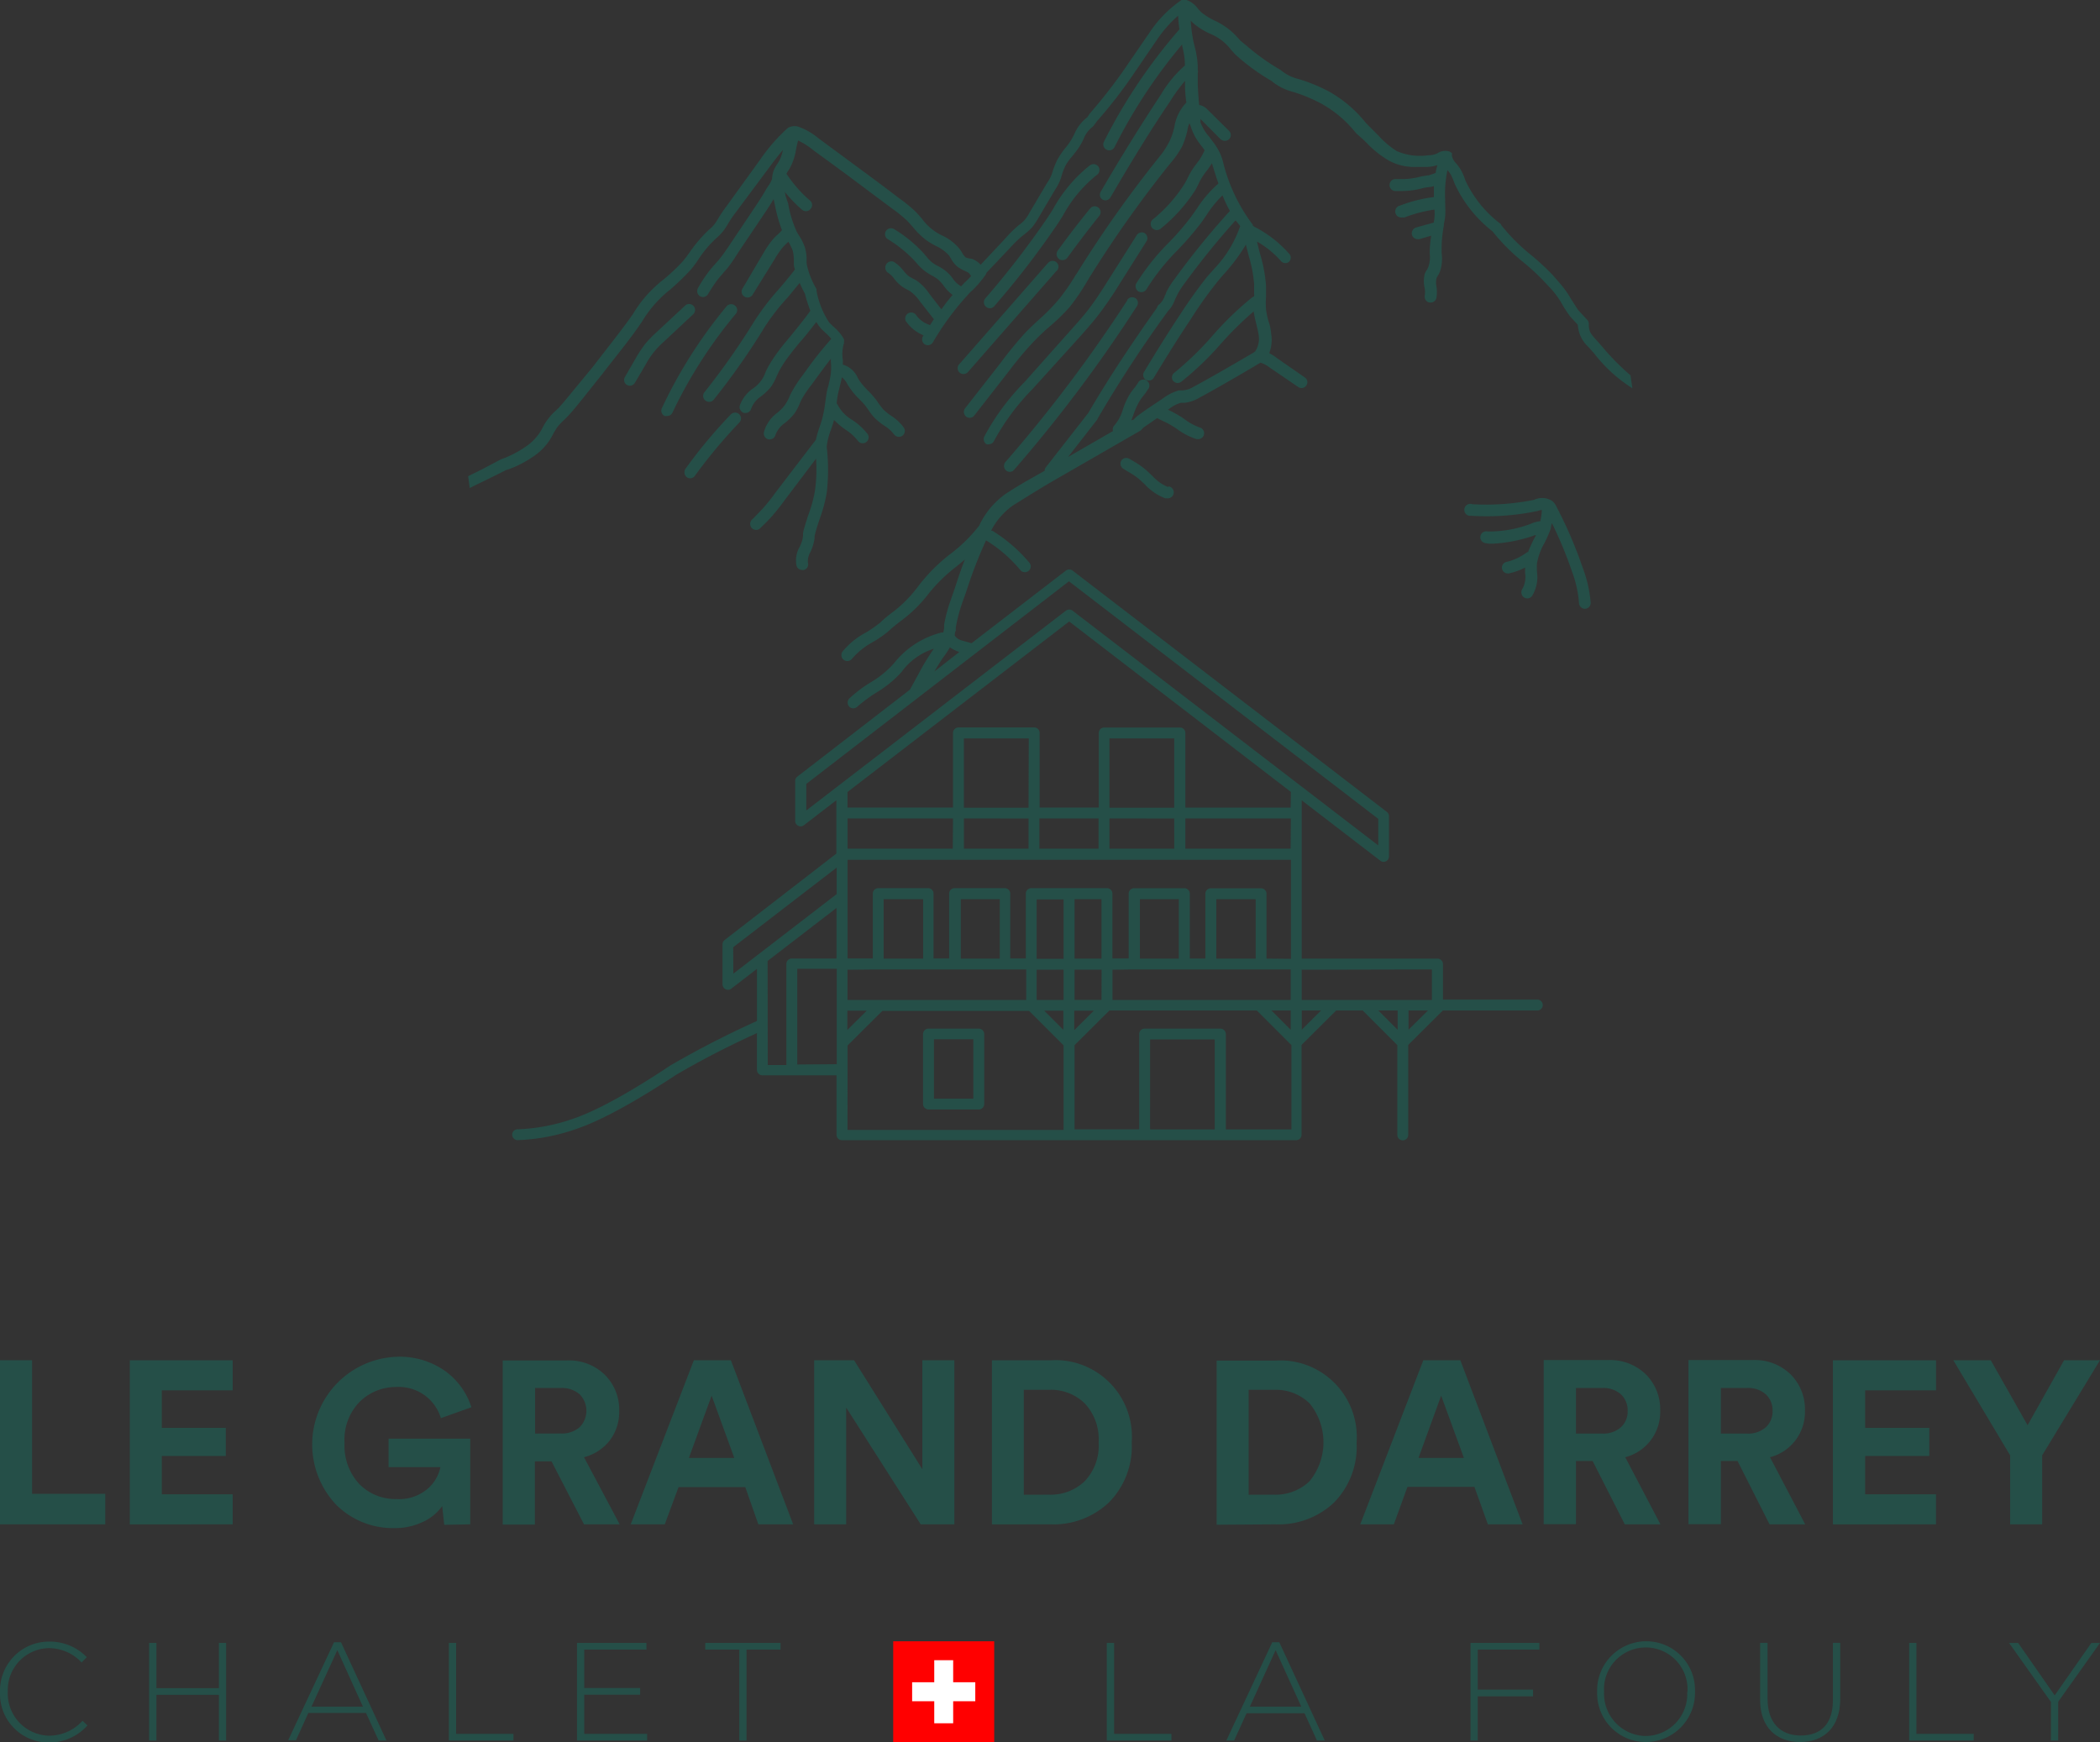 <svg xmlns="http://www.w3.org/2000/svg" viewBox="0 0 269.69 223.77"><rect x="0" y="0" width="269.69" height="223.77" fill="#333333" stroke="none"/><title>logo</title><path d="M13.52,195.78v-3.92H4.12V174.7H0v21.08Z" fill="#254f48"/><path d="M29.88,195.78v-3.86h-9.1V187H29v-3.61H20.78v-4.82h9.1v-3.86H16.67v21.08Z" fill="#254f48"/><path d="M60.39,195.78v-11H49.9v3.65h6.66a5,5,0,0,1-1.64,2.78,5.6,5.6,0,0,1-4,1.32,6.47,6.47,0,0,1-4.75-1.9,7.2,7.2,0,0,1-1.92-5.32,6.92,6.92,0,0,1,2-5.33,6.65,6.65,0,0,1,4.66-1.84,5.63,5.63,0,0,1,5.71,4l3.92-1.4a9.2,9.2,0,0,0-3.31-4.61,10.12,10.12,0,0,0-6.32-1.87,11.27,11.27,0,0,0-7.74,19,10.29,10.29,0,0,0,7.47,3,8.22,8.22,0,0,0,3.75-.83,6.14,6.14,0,0,0,2.4-2l.26,2.41Z" fill="#254f48"/><path d="M75,195.78h4.58L75,187.16A6.12,6.12,0,0,0,78.31,185a6,6,0,0,0,1.21-3.79,6.29,6.29,0,0,0-1.85-4.64,6.57,6.57,0,0,0-4.87-1.84H64.56v21.08h4.13v-8.12h2.14Zm-6.28-11.66v-5.85H72a3.46,3.46,0,0,1,2.43.8,3,3,0,0,1,0,4.24h0a3.46,3.46,0,0,1-2.43.8Z" fill="#254f48"/><path d="M97.39,195.78h4.47l-8-21.08H89.11L81,195.78h4.37L87.14,191h8.57Zm-6-16.53,2.91,8H88.47Z" fill="#254f48"/><path d="M122.56,195.78V174.7h-4.11v14l-8.77-14h-5.12v21.08h4.11v-15l9.57,15Z" fill="#254f48"/><path d="M134.9,195.78a10.35,10.35,0,0,0,7.52-2.82,10.22,10.22,0,0,0,2.92-7.7,9.84,9.84,0,0,0-9.07-10.55,10,10,0,0,0-1.34,0h-7.54v21.08Zm-3.42-3.8V178.5h3.3a6.19,6.19,0,0,1,4.52,1.74,6.69,6.69,0,0,1,1.79,5,6.6,6.6,0,0,1-1.79,5,6.29,6.29,0,0,1-4.55,1.73Z" fill="#254f48"/><path d="M163.78,195.78A10.35,10.35,0,0,0,171.3,193a10.22,10.22,0,0,0,2.92-7.7,9.84,9.84,0,0,0-9.07-10.55,10,10,0,0,0-1.34,0h-7.56v21.08Zm-3.42-3.8V178.5h3.3a6.23,6.23,0,0,1,4.52,1.74,7.9,7.9,0,0,1,0,10,6.29,6.29,0,0,1-4.55,1.73Z" fill="#254f48"/><path d="M191.08,195.78h4.46l-8-21.08h-4.75l-8.1,21.08H179l1.75-4.81h8.6Zm-6-16.53,2.92,8h-5.83Z" fill="#254f48"/><path d="M208.66,195.78h4.58l-4.52-8.62a6,6,0,0,0,4.49-6,6.34,6.34,0,0,0-1.84-4.64,6.59,6.59,0,0,0-4.88-1.84h-8.24v21.08h4.14v-8.12h2.14Zm-6.27-11.66v-5.85h3.33a3.39,3.39,0,0,1,2.43.8,2.78,2.78,0,0,1,.88,2.14,2.72,2.72,0,0,1-.88,2.11,3.39,3.39,0,0,1-2.43.8Z" fill="#254f48"/><path d="M227.25,195.78h4.58l-4.52-8.62a6,6,0,0,0,4.49-6,6.34,6.34,0,0,0-1.84-4.64,6.59,6.59,0,0,0-4.88-1.84h-8.24v21.08H221v-8.12h2.14ZM221,184.12v-5.85h3.33a3.39,3.39,0,0,1,2.43.8,2.78,2.78,0,0,1,.88,2.14,2.72,2.72,0,0,1-.88,2.11,3.39,3.39,0,0,1-2.43.8Z" fill="#254f48"/><path d="M248.63,195.78v-3.86h-9.1V187h8.24v-3.61h-8.24v-4.82h9.1v-3.86H235.39v21.08Z" fill="#254f48"/><path d="M258.15,186.92v8.86h4.11v-8.86l7.43-12.22h-4.61l-4.69,8.35-4.73-8.35h-4.81Z" fill="#254f48"/><rect x="114.71" y="210.8" width="12.97" height="12.97" fill="red"/><polygon points="125.25 218.5 125.25 216.06 122.41 216.06 122.41 213.23 119.98 213.23 119.98 216.06 117.14 216.06 117.14 218.5 119.98 218.5 119.98 221.33 122.41 221.33 122.41 218.5 125.25 218.5" fill="#fff"/><path d="M6.29,222.92A5.74,5.74,0,0,0,10.6,221l.63.61a6.56,6.56,0,0,1-5,2.19A6.23,6.23,0,0,1,0,217.54H0v-.22H0a6.3,6.3,0,0,1,6.12-6.48h.15a6.6,6.6,0,0,1,4.87,2l-.66.68a5.78,5.78,0,0,0-4.23-1.84A5.37,5.37,0,0,0,1,217.1a.61.61,0,0,1,0,.19H1a5.42,5.42,0,0,0,5.18,5.63Z" fill="#254f48"/><polygon points="28.11 216.82 28.11 211.01 29.04 211.01 29.04 223.55 28.11 223.55 28.11 217.68 20.09 217.68 20.09 223.55 19.15 223.55 19.15 211.01 20.09 211.01 20.09 216.82 28.11 216.82" fill="#254f48"/><path d="M42.9,210.92h.89l5.84,12.63h-1L47,220h-7.4l-1.59,3.51h-1ZM40,219.2h6.61l-3.29-7.26Z" fill="#254f48"/><polygon points="58.58 211.01 58.58 222.69 65.94 222.69 65.94 223.55 57.65 223.55 57.65 211.01 58.58 211.01" fill="#254f48"/><polygon points="75.03 217.66 75.03 222.69 83.11 222.69 83.11 223.55 74.1 223.55 74.1 211.01 83.02 211.01 83.02 211.87 75.03 211.87 75.03 216.8 82.21 216.8 82.21 217.66 75.03 217.66" fill="#254f48"/><polygon points="90.57 211.01 100.24 211.01 100.24 211.87 95.87 211.87 95.87 223.55 94.94 223.55 94.94 211.87 90.57 211.87 90.57 211.01" fill="#254f48"/><polygon points="143.08 211.01 143.08 222.69 150.44 222.69 150.44 223.55 142.14 223.55 142.14 211.01 143.08 211.01" fill="#254f48"/><path d="M163.39,210.92h.9l5.84,12.63h-1l-1.6-3.51h-7.44l-1.6,3.51h-1Zm-2.88,8.28h6.61l-3.3-7.26Z" fill="#254f48"/><polygon points="188.85 223.55 188.85 211.01 197.69 211.01 197.69 211.87 189.78 211.87 189.78 217.01 196.88 217.01 196.88 217.87 189.78 217.87 189.78 223.55 188.85 223.55" fill="#254f48"/><path d="M211.39,210.8a6.25,6.25,0,0,1,6.29,6.21h0v.24h0a6.33,6.33,0,0,1-6.15,6.49h-.14a6.25,6.25,0,0,1-6.28-6.22h0v-.23h0a6.32,6.32,0,0,1,6.11-6.49Zm5.32,6.52h0A5.35,5.35,0,1,0,206,216.6v.72h0a5.43,5.43,0,0,0,5.21,5.64h.15a5.36,5.36,0,0,0,5.32-5.4h0v-.24Z" fill="#254f48"/><path d="M235.39,218.34V211h.94v7.22c0,3.6-2.1,5.52-5.15,5.52s-5.14-1.9-5.14-5.41V211H227v7.24c0,2.95,1.6,4.66,4.25,4.66S235.39,221.37,235.39,218.34Z" fill="#254f48"/><polygon points="246.11 211.01 246.11 222.69 253.47 222.69 253.47 223.55 245.18 223.55 245.18 211.01 246.11 211.01" fill="#254f48"/><polygon points="268.58 211.01 269.69 211.01 264.32 218.57 264.32 223.55 263.39 223.55 263.39 218.59 258.01 211.01 259.18 211.01 263.87 217.75 268.58 211.01" fill="#254f48"/><path d="M88,39.23l-.08.08-3.76,3.5c-.43.4-.83.82-1.22,1.26a15.78,15.78,0,0,0-1.33,2l-1.36,2.36a.74.74,0,0,0,.25,1h0a.76.76,0,0,0,.38.11.78.78,0,0,0,.66-.38l1.38-2.34a10.43,10.43,0,0,1,2.32-2.92L89,40.38a.76.76,0,1,0-1-1.15Z" fill="#254f48"/><path d="M94.39,39.25h0a.76.76,0,0,0-1.06.07h0A60.75,60.75,0,0,0,85,52.42a.75.75,0,0,0,.35,1h0a.58.58,0,0,0,.32,0,.72.72,0,0,0,.69-.43,59.86,59.86,0,0,1,8.15-12.7A.74.74,0,0,0,94.39,39.25Z" fill="#254f48"/><path d="M88.61,61.43a.72.72,0,0,0,.63-.32,66.54,66.54,0,0,1,5.7-6.83.75.75,0,0,0,0-1.07h0a.77.77,0,0,0-1.07,0h0a64.09,64.09,0,0,0-5.84,7,.81.81,0,0,0,.16,1.07A.66.66,0,0,0,88.61,61.43Z" fill="#254f48"/><path d="M140,21.21a18.64,18.64,0,0,0-4.78,5.67l-.58.91a111.75,111.75,0,0,1-8.11,10.54.76.76,0,0,0,.11,1.08.74.74,0,0,0,.47.18h0a.75.75,0,0,0,.58-.27,112.16,112.16,0,0,0,8.23-10.7l.58-.92a17.05,17.05,0,0,1,4.36-5.23.77.77,0,0,0,.21-1.06h0A.78.78,0,0,0,140,21.21Z" fill="#254f48"/><path d="M140,26.78c-1.44,1.75-2.83,3.57-4.17,5.42a.79.79,0,0,0,.17,1.07.73.73,0,0,0,.45.14.79.79,0,0,0,.62-.3q2-2.76,4.11-5.39a.75.75,0,0,0-1.18-.94Z" fill="#254f48"/><path d="M123.22,47.84a.74.74,0,0,0,.5.2.77.77,0,0,0,.59-.26l11.32-12.93a.75.75,0,1,0-1-1.11l-.11.11L123.19,46.78A.75.75,0,0,0,123.22,47.84Z" fill="#254f48"/><path d="M147,29.94a.76.76,0,0,0-1,.24h0l-3.5,5.53c-.87,1.38-1.76,2.8-2.77,4.1-.67.87-1.45,1.73-2.2,2.57l-5.95,6.68a30.35,30.35,0,0,0-5.17,7,.78.78,0,0,0,.29,1h0a.66.66,0,0,0,.28,0,.73.73,0,0,0,.68-.44A29.66,29.66,0,0,1,132.57,50l6.06-6.69c.76-.85,1.52-1.72,2.26-2.64a47.42,47.42,0,0,0,2.87-4.17L147.23,31A.77.77,0,0,0,147,29.94Z" fill="#254f48"/><path d="M129.12,59.34a.78.78,0,0,0,.06,1.06h0a.7.7,0,0,0,.49.2.72.72,0,0,0,.58-.28,182.9,182.9,0,0,0,15.76-21,.74.74,0,0,0-.16-1h0a.77.77,0,0,0-1.07.17.09.09,0,0,0,0,.07A184,184,0,0,1,129.12,59.34Z" fill="#254f48"/><path d="M150,62.55a5.55,5.55,0,0,1-2-1.42l-.19-.17a9.78,9.78,0,0,0-1.92-1.53l-.88-.52a.77.77,0,0,0-1,.23h0a.78.78,0,0,0,.24,1.06l.91.55A7.66,7.66,0,0,1,146.79,62l.19.17A6.92,6.92,0,0,0,149.65,64h.22a.77.77,0,0,0,.86-.67.76.76,0,0,0-.67-.86h0Z" fill="#254f48"/><path d="M199.89,65.08a2,2,0,0,0-.54-.73A2.41,2.41,0,0,0,197,64.2a31.37,31.37,0,0,1-7.92.56.77.77,0,1,0-.41,1.48l.07,0h.13a31.75,31.75,0,0,0,8.59-.61,2.1,2.1,0,0,1,.55-.13,7.8,7.8,0,0,1-.2,1.44,3.76,3.76,0,0,0-1.18.32,15.18,15.18,0,0,1-5.58,1,.76.76,0,0,0-.36,1.48h0a3.78,3.78,0,0,0,1,.09,19,19,0,0,0,5.54-1.13c0,.19-.16.37-.25.55-.27.54-.52,1.09-.74,1.65h-.09a7.36,7.36,0,0,1-2.63,1.26.75.75,0,0,0-.63.85h0a.76.76,0,0,0,.75.64h.12a8.25,8.25,0,0,0,2.1-.76v.73a3.18,3.18,0,0,1-.34,2,.8.8,0,0,0,.16,1.08.82.82,0,0,0,.45.16.79.79,0,0,0,.62-.31,4.63,4.63,0,0,0,.64-3.06,7.49,7.49,0,0,1,0-1.16,8,8,0,0,1,.93-2.54,14.44,14.44,0,0,0,.83-1.89,3.38,3.38,0,0,1,.16-.7,52.53,52.53,0,0,1,2.59,6.26,14.39,14.39,0,0,1,.88,4,.77.77,0,0,0,.77.73.75.75,0,0,0,.73-.77h0a16.16,16.16,0,0,0-1-4.44A56.22,56.22,0,0,0,199.89,65.08Z" fill="#254f48"/><path d="M209.39,48.2a31.11,31.11,0,0,1-3.65-3.7l-.7-.8c-.77-.84-1-1.12-1-2.12a.73.73,0,0,0-.22-.52l-1.14-1.23c-.37-.53-.63-1-.89-1.37a12.59,12.59,0,0,0-1.4-2l-1-1.15a30.77,30.77,0,0,0-2.78-2.57,24.17,24.17,0,0,1-3.84-3.86V28.8a14.84,14.84,0,0,1-4.58-5.63l-.12-.35a7.52,7.52,0,0,0-.46-1,8.43,8.43,0,0,0-.55-.78,2.11,2.11,0,0,1-.6-1v-.21a.11.11,0,0,0,0-.08.17.17,0,0,0,0-.1l-.32-.19a1.8,1.8,0,0,0-1.53.22l-.23.1a2.53,2.53,0,0,1-.95.16,7.45,7.45,0,0,1-4.06-.54,11.22,11.22,0,0,1-2.3-1.94l-1.52-1.53-.17-.18a16.18,16.18,0,0,0-4.71-4A21.86,21.86,0,0,0,167,10.22l-.23-.07a5.49,5.49,0,0,1-2.23-1.1l-.16-.11a28,28,0,0,1-4.28-3.06l-.81-.66A10.72,10.72,0,0,0,158,3.91a9.53,9.53,0,0,0-1.91-1.22,8.51,8.51,0,0,1-1.8-1.1c-.16-.15-.31-.32-.46-.49A3,3,0,0,0,152.38,0h-.64a15.2,15.2,0,0,0-4.07,4.12l-3.53,5.14a67.51,67.51,0,0,1-4.2,5.34l-.28.44A5.26,5.26,0,0,0,138,17.15a9,9,0,0,1-.58,1.05,8.7,8.7,0,0,1-.69.91,10.22,10.22,0,0,0-1,1.52c-.19.42-.37.85-.52,1.29a4.55,4.55,0,0,1-.71,1.53l-2.28,3.85a5.14,5.14,0,0,1-.61.93,4.28,4.28,0,0,1-.78.69l-.34.29A18.41,18.41,0,0,0,129,30.74L125.94,34a2.86,2.86,0,0,0-1.14-.76,3,3,0,0,1-.78-.17,2.51,2.51,0,0,1-.46-.61,4,4,0,0,0-.37-.54A6.27,6.27,0,0,0,121,30.25a6.7,6.7,0,0,1-2.57-2.12c-.26-.31-.54-.62-.82-.92a18.6,18.6,0,0,0-2.18-1.78c-1.68-1.29-3.36-2.54-5.06-3.79l-5-3.69-.25-.18a8.35,8.35,0,0,0-2.69-1.53,1.79,1.79,0,0,0-1.24.18,23,23,0,0,0-3.51,4l-4.33,6c-.27.37-.55.74-.79,1.12l-.28.44a6.47,6.47,0,0,1-.58.89,5.46,5.46,0,0,1-.69.67l-.36.35a19,19,0,0,0-2,2.39,14.17,14.17,0,0,1-1.06,1.39,25.11,25.11,0,0,1-2.38,2.23,16,16,0,0,0-3.93,4.44l-.43.61C79.37,43,77.75,45,76.23,47l-3,3.64c-.52.63-1,1.22-1.52,1.79l-.36.33a7.49,7.49,0,0,0-1.68,2.19,6.1,6.1,0,0,1-.41.7,6.52,6.52,0,0,1-1.8,1.75,13.32,13.32,0,0,1-2.66,1.42l-.48.18-2.4,1.27-1.8.89.2,1.53c.36-.2,1.42-.71,2.27-1.12,1.4-.69,2.27-1.12,2.37-1.19l.37-.11a13.91,13.91,0,0,0,3-1.53,7.58,7.58,0,0,0,2.22-2.15c.17-.26.32-.54.47-.81a8.61,8.61,0,0,1,.49-.83,6.7,6.7,0,0,1,.92-1l.37-.37c.59-.61,1.13-1.27,1.65-1.91L77.38,48c1.53-2,3.2-4,4.67-6.11l.42-.62a15.34,15.34,0,0,1,3.61-4.09,31.3,31.3,0,0,0,2.62-2.53,12.57,12.57,0,0,0,1.11-1.52,15.26,15.26,0,0,1,1.81-2.19l.33-.31a8.33,8.33,0,0,0,.84-.84,7.8,7.8,0,0,0,.72-1.08l.25-.4c.23-.35.47-.7.75-1.06l4.37-5.87c.53-.71,1.08-1.43,1.66-2.12a4.79,4.79,0,0,1-.44,1.34l-.23.39a6.52,6.52,0,0,0-.43.72A3.67,3.67,0,0,0,99.15,23,4.67,4.67,0,0,1,98.59,24c-.13.19-.24.38-.35.58-.39.67-.81,1.31-1.27,2l-3.35,5c-.43.63-.84,1.24-1.3,1.79l-.47.53c-.25.28-.49.55-.71.83a17.88,17.88,0,0,0-1.53,2.32.79.79,0,0,0,.29,1,1.07,1.07,0,0,0,.39.1.77.77,0,0,0,.65-.4,20.6,20.6,0,0,1,1.35-2l.64-.75c.17-.2.35-.38.51-.58a22.79,22.79,0,0,0,1.37-2l3.36-5c.42-.61.81-1.22,1.18-1.85l.17.78a19.87,19.87,0,0,0,.9,3.21,4.1,4.1,0,0,1-.5.52c-.19.17-.37.34-.54.52a11.21,11.21,0,0,0-1.24,1.74L95.39,37a.76.76,0,1,0,1.23.9.26.26,0,0,0,.07-.11l2.84-4.58a10.77,10.77,0,0,1,1.07-1.53l.43-.43.22-.2a7.28,7.28,0,0,1,.56,1.16,5.4,5.4,0,0,1,.14,1.06V34a2.57,2.57,0,0,0,.14.61c-.65.85-1.38,1.73-2.11,2.57a32.07,32.07,0,0,0-3.06,4,92.77,92.77,0,0,1-6.44,9.18.76.76,0,0,0,.09,1.07.81.81,0,0,0,.51.18.72.72,0,0,0,.58-.28,89.5,89.5,0,0,0,6.57-9.37,27.46,27.46,0,0,1,2.94-3.77c.52-.62,1-1.23,1.53-1.85.2.47.43.93.66,1.36a19,19,0,0,0,.71,2.21c-.7,1-1.53,2-2.26,2.91s-1.3,1.53-1.86,2.31a16.39,16.39,0,0,0-1.4,2.17c-.09.18-.18.36-.26.56a4.12,4.12,0,0,1-1.54,2A4.55,4.55,0,0,0,95,52.1a.79.79,0,0,0,.56.94h.19a.75.75,0,0,0,.73-.58,3.28,3.28,0,0,1,1.22-1.53A7.16,7.16,0,0,0,99,49.7a6.57,6.57,0,0,0,.72-1.33l.23-.5a13.44,13.44,0,0,1,1.26-2c.54-.73,1.17-1.53,1.79-2.23s1.24-1.53,1.84-2.29a5.51,5.51,0,0,0,.59.84l.57.55a6.22,6.22,0,0,1,.76.78,47.38,47.38,0,0,0-3.19,4l-.58.8a15.38,15.38,0,0,0-1.39,2.17,3.68,3.68,0,0,0-.26.57,6.64,6.64,0,0,1-.57,1,5.91,5.91,0,0,1-1,1,4.53,4.53,0,0,0-1.66,2.43.79.79,0,0,0,.56.94h.19a.75.75,0,0,0,.73-.58,3.28,3.28,0,0,1,1.22-1.53A7.16,7.16,0,0,0,102,53.14a6.07,6.07,0,0,0,.71-1.33l.23-.5a14.08,14.08,0,0,1,1.27-1.88l.58-.8c.63-.85,1.26-1.72,1.91-2.55v.35a7.82,7.82,0,0,1,0,1.53,8.49,8.49,0,0,1-.24,1.22,3,3,0,0,1-.17.65c-.14.59-.21,1.2-.3,1.8a17.11,17.11,0,0,1-.36,2c-.1.4-.23.78-.36,1.16a14.19,14.19,0,0,0-.49,1.69l-5.2,6.8a22.29,22.29,0,0,1-1.73,2.15c-.61.63-.84.89-1.3,1.33a.77.77,0,0,0,.55,1.3.68.68,0,0,0,.54-.23c.46-.44.93-.9,1.36-1.37a27.86,27.86,0,0,0,1.8-2.26l4-5.29a19.48,19.48,0,0,1-.14,4.11,17.09,17.09,0,0,1-.83,3.06l-.09.26c-.21.68-.46,1.39-.61,2.12v.35a3.14,3.14,0,0,1-.15.74,6.07,6.07,0,0,1-.29.7,3.47,3.47,0,0,0-.4,2.4.74.74,0,0,0,.73.55.41.41,0,0,0,.22,0,.73.73,0,0,0,.52-.91h0a2.28,2.28,0,0,1,.3-1.35,8.86,8.86,0,0,0,.34-.85c.09-.31.15-.61.21-.92v-.32c.16-.66.35-1.31.57-1.94l.09-.28a19.28,19.28,0,0,0,.9-3.33,25.48,25.48,0,0,0,0-5.92,8.76,8.76,0,0,1,.55-2.2c.14-.41.28-.82.39-1.24a10.29,10.29,0,0,0,1.43,1.21,6.41,6.41,0,0,1,1.62,1.45.76.76,0,1,0,1.26-.86h0a8.25,8.25,0,0,0-2-1.82,4.84,4.84,0,0,1-1.79-1.83.55.55,0,0,0-.17-.23.24.24,0,0,0,0-.12,8.79,8.79,0,0,1,.29-1.69l.14-.59c.09-.34.16-.69.23-1a2.63,2.63,0,0,1,.74.95c.11.15.2.32.31.46a8.2,8.2,0,0,0,1.18,1.38c.27.29.55.56.79.87l.4.55a7.47,7.47,0,0,0,.78,1,8.48,8.48,0,0,0,1.24,1,4.5,4.5,0,0,1,1.24,1.1.77.77,0,0,0,1.06.21.76.76,0,0,0,.21-1.06,5.84,5.84,0,0,0-1.64-1.53,7.7,7.7,0,0,1-1-.81q-.33-.39-.63-.81c-.15-.22-.29-.43-.45-.63a12.25,12.25,0,0,0-.91-1,11,11,0,0,1-1-1.15l-.26-.41a3,3,0,0,0-1.94-1.75v-.59a4.69,4.69,0,0,1,.15-2.17v-.25a.24.24,0,0,0,0-.12v-.12a5.56,5.56,0,0,0-.47-.72,7.26,7.26,0,0,0-.91-.93l-.51-.49a10.92,10.92,0,0,1-1.64-4.1v-.22a10.12,10.12,0,0,1-1.27-3.27v-.62a5.82,5.82,0,0,0-.2-1.38,6.72,6.72,0,0,0-.73-1.53c-.11-.17-.22-.33-.31-.5a14.32,14.32,0,0,1-1.13-3.67l-.34-1a3,3,0,0,0-.1-.52A17.56,17.56,0,0,0,103,26.94a.74.74,0,0,0,.49.18.71.71,0,0,0,.58-.26.74.74,0,0,0,0-1.06h0A16.43,16.43,0,0,1,101,22.31l.2-.35a3.31,3.31,0,0,0,.29-.47,7.51,7.51,0,0,0,.75-2.35c.07-.37.16-.73.26-1.09a9.08,9.08,0,0,1,1.76,1.09l.24.19c1.68,1.23,3.35,2.43,5,3.67l5.06,3.78a18.7,18.7,0,0,1,1.9,1.53c.26.26.5.55.76.84a10.6,10.6,0,0,0,1.65,1.63,9.65,9.65,0,0,0,1.3.8,5.16,5.16,0,0,1,1.7,1.22c.09.14.18.28.26.42a3.5,3.5,0,0,0,.79,1,4.45,4.45,0,0,0,.94.55c.3.14.61.27.67.44a.74.74,0,0,0,.2.23c-.26.29-.55.58-.86.87l-.44.46a3.08,3.08,0,0,1-1-.9,5,5,0,0,0-2-1.71,4.92,4.92,0,0,1-.78-.5,5.16,5.16,0,0,1-.75-.8l-.31-.36a17.21,17.21,0,0,0-3.74-3.06.78.78,0,0,0-1.07.22.76.76,0,0,0,.22,1.05h0a16.2,16.2,0,0,1,3.39,2.72l.29.32a7.27,7.27,0,0,0,1,1,8.07,8.07,0,0,0,1,.64,5,5,0,0,1,.82.53,5.07,5.07,0,0,1,.69.78,5.36,5.36,0,0,0,1.15,1.18,21.33,21.33,0,0,0-1.44,1.85l-1.55-2A6.39,6.39,0,0,0,117.66,36l-.49-.26-.46-.26a5.23,5.23,0,0,1-.69-.72,4.64,4.64,0,0,0-1.27-1.15.78.78,0,0,0-1,.47A.8.8,0,0,0,114,35a3,3,0,0,1,.82.78,4.74,4.74,0,0,0,1,1,4.21,4.21,0,0,0,.64.39l.37.2a5.38,5.38,0,0,1,1.31,1.34L119.93,41l-.49.75a3.42,3.42,0,0,1-1.8-1.3.77.77,0,0,0-1.07-.17.78.78,0,0,0-.25.95.44.44,0,0,0,.08.11,5.12,5.12,0,0,0,2.2,1.73l-.09.15a.77.77,0,0,0,.24,1h0a.93.93,0,0,0,.39.12.77.77,0,0,0,.66-.37,35.91,35.91,0,0,1,4.5-6.11,4.76,4.76,0,0,1,.55-.55,13,13,0,0,0,1.71-2,.66.66,0,0,0,.12-.27l3.06-3.23a14.94,14.94,0,0,1,1.45-1.42l.32-.26a8.48,8.48,0,0,0,1-.89,8.09,8.09,0,0,0,.79-1.15l2.22-3.76a6.06,6.06,0,0,0,.87-1.94,8.51,8.51,0,0,1,.43-1.09,7.1,7.1,0,0,1,.87-1.22c.28-.34.54-.68.78-1a11,11,0,0,0,.68-1.21,3.55,3.55,0,0,1,1.23-1.63l.51-.69a61,61,0,0,0,4.23-5.38l3.52-5.15a15.5,15.5,0,0,1,2.66-3,14.64,14.64,0,0,0,.17,1.74,69.72,69.72,0,0,0-9.71,14.46.75.75,0,0,0,.35,1h0a.69.69,0,0,0,.34.09.77.77,0,0,0,.69-.43,67.5,67.5,0,0,1,8.68-13.18v.2c.11.41.19.82.26,1.24a9,9,0,0,1,.09,1.27,15.14,15.14,0,0,0-3.06,3.7c-2.69,4.08-5.3,8.3-7.76,12.53a.74.74,0,0,0,.25,1h0a.75.75,0,0,0,1-.27c2.45-4.21,5-8.41,7.74-12.46a19.9,19.9,0,0,1,1.85-2.52,15.22,15.22,0,0,0,.17,2.78,5.76,5.76,0,0,0-1.53,3.06,8.61,8.61,0,0,1-.54,1.7A10,10,0,0,1,149,20a150.31,150.31,0,0,0-10.7,15.1l-.2.29A26.48,26.48,0,0,1,136,38.42a24.83,24.83,0,0,1-2.64,2.69c-.58.53-1.16,1.08-1.71,1.65a50.72,50.72,0,0,0-3.22,3.94l-4.49,5.74a.77.77,0,0,0,.14,1.07h0a.74.74,0,0,0,1-.09l0,0,4.48-5.74a45.44,45.44,0,0,1,3.22-3.84c.54-.55,1.1-1.09,1.67-1.61a26.93,26.93,0,0,0,2.89-2.76,28,28,0,0,0,2.2-3.21l.18-.31a149.19,149.19,0,0,1,10.6-15,11.49,11.49,0,0,0,1.52-2.2,10.62,10.62,0,0,0,.65-2,3.39,3.39,0,0,1,.26-.93l.18.44a6.7,6.7,0,0,0,1,2c.16.22.31.43.48.63l.29.4A7.08,7.08,0,0,1,153.68,21c-.19.26-.38.5-.54.75a11.45,11.45,0,0,0-.68,1.24c-.11.21-.22.43-.34.62A18.67,18.67,0,0,1,148,28.22a.77.77,0,0,0,0,1.09h0a.78.78,0,0,0,.58.24.7.7,0,0,0,.5-.2,20.7,20.7,0,0,0,4.47-5c.12-.23.24-.46.35-.69a8.55,8.55,0,0,1,.59-1.07c.16-.23.32-.45.51-.69s.44-.61.64-.93c.26.84.53,1.73.84,2.6a15,15,0,0,0-2.77,3.22l-.75,1.06a33.85,33.85,0,0,1-3,3.45,29.13,29.13,0,0,0-4.05,5.13.79.79,0,0,0,.29,1,.85.85,0,0,0,.38.09.78.78,0,0,0,.66-.38,28.49,28.49,0,0,1,3.83-4.85,39.23,39.23,0,0,0,3.06-3.51c.28-.36.52-.74.78-1.1A14.41,14.41,0,0,1,157,25.09a15.92,15.92,0,0,0,.95,2,101.93,101.93,0,0,0-7.08,8.71,11.36,11.36,0,0,0-1.09,1.72,1.27,1.27,0,0,1-.19.45,2.4,2.4,0,0,1-.68,1.09.83.83,0,0,0-.33.47c-3.06,4.33-6.12,8.87-8.81,13.5l-5.47,7a.76.76,0,0,0-.14.43l-2.54,1.44-1.45.87-.9.58a10.33,10.33,0,0,0-3.3,3.71c-.08.14-.14.29-.22.45a19.85,19.85,0,0,1-3.82,3.73,22.34,22.34,0,0,0-4.11,4.19,16.71,16.71,0,0,1-3,3.06A17.07,17.07,0,0,0,113,80a17.79,17.79,0,0,1-1.76,1.22,9.7,9.7,0,0,0-3.06,2.49.77.77,0,0,0,.21,1.06.72.72,0,0,0,.42.13.77.77,0,0,0,.64-.33,9.38,9.38,0,0,1,2.58-2.07,14.43,14.43,0,0,0,2-1.37,20,20,0,0,1,1.68-1.39,17.8,17.8,0,0,0,3.38-3.28,20.3,20.3,0,0,1,3.82-3.76l1-.84c-.48,1.23-.89,2.46-1.3,3.72L122.12,77a19.77,19.77,0,0,0-.87,3.21v.41a4.1,4.1,0,0,1-.11.61h-.2a11.29,11.29,0,0,0-6.11,3.93,12.33,12.33,0,0,1-3.12,2.54,17,17,0,0,0-2.63,2,.78.78,0,0,0,0,1.08h0a.74.74,0,0,0,1,0h0a18.94,18.94,0,0,1,2.4-1.79,13.91,13.91,0,0,0,3.29-2.67,8.13,8.13,0,0,1,4.17-3l-.2.27a30.53,30.53,0,0,0-1.83,3.06l-1.06,1.93L102.39,99.75a.69.69,0,0,0-.27.55v5.13a.7.7,0,0,0,.39.63.69.69,0,0,0,.73-.07l4.17-3.21v6.85l-14.35,11.1a.72.72,0,0,0-.27.56v5.14a.71.71,0,0,0,.69.7.66.66,0,0,0,.43-.15l3.3-2.54v6.69q-5.67,2.56-11.08,5.69c-3,2-8.56,5.54-12.57,6.88a24.18,24.18,0,0,1-7,1.34.7.7,0,0,0-.78.61.71.71,0,0,0,.61.78h.17A25.2,25.2,0,0,0,74,145c4.16-1.39,9.87-5,12.9-7a113.9,113.9,0,0,1,10.31-5.31v4.72a.71.71,0,0,0,.69.7h9.53v7.64a.69.69,0,0,0,.69.69h58.34a.69.69,0,0,0,.69-.69h0V134.21l4.45-4.43H175l4.45,4.45v11.53a.7.7,0,0,0,1.4,0V134.21l4.45-4.43h12.21a.7.7,0,0,0,0-1.39H185.31v-4.57a.7.7,0,0,0-.7-.7H167.17V102.79l10.09,7.75a.66.66,0,0,0,.42.15.82.82,0,0,0,.31-.07.7.7,0,0,0,.39-.63v-5.16a.69.69,0,0,0-.27-.55l-40.37-31a.71.71,0,0,0-.85,0l-12.13,9.34a4.64,4.64,0,0,0-.53-.16c-.28-.07-.56-.15-.83-.24a1.53,1.53,0,0,1-.78-.57,1.3,1.3,0,0,1,.13-.67v-.4a20.22,20.22,0,0,1,.79-3.06l.55-1.53a57.09,57.09,0,0,1,2.54-6.59,17.82,17.82,0,0,1,4.4,3.81.76.76,0,0,0,1.09.09.73.73,0,0,0,.1-1h0a19.56,19.56,0,0,0-4.79-4.14h-.15a9,9,0,0,1,2.85-3.27l.84-.52,1.42-.89c.81-.49,1.64-1,2.54-1.53l11.56-6.66.35-.37,1.76-1.22.76.38.49.23a11.23,11.23,0,0,1,1.33.81,8.78,8.78,0,0,0,2.49,1.28h.22a.76.76,0,0,0,.75-.77.75.75,0,0,0-.55-.72A7.53,7.53,0,0,1,152,53.75a14.6,14.6,0,0,0-1.53-.9l-.48-.23.18-.12a4.48,4.48,0,0,1,1.45-.76h.47a5,5,0,0,0,.69-.13,4.7,4.7,0,0,0,1.09-.44c2.44-1.3,7.15-4.07,8-4.59a3.51,3.51,0,0,1,1.15.6l3.68,2.51a.74.74,0,0,0,1.07-.19.73.73,0,0,0-.17-1h0L164,46a5.49,5.49,0,0,0-1-.64,4.79,4.79,0,0,0,.24-2.54,6.13,6.13,0,0,0-.32-1.53,9.92,9.92,0,0,1-.33-1.53,11.77,11.77,0,0,1,0-1.68V36.71a18.69,18.69,0,0,0-.74-4c-.15-.56-.3-1.13-.41-1.68a12.25,12.25,0,0,1,3.06,2.49.75.75,0,0,0,1,.14h0a.74.74,0,0,0,.12-1h0a15.13,15.13,0,0,0-4.58-3.56.44.44,0,0,0-.15-.12v-.11a22.18,22.18,0,0,1-3.83-8.09,6.22,6.22,0,0,0-.52-1.38,8,8,0,0,0-.82-1.26c-.15-.19-.29-.39-.43-.58a5.47,5.47,0,0,1-1-1.56l-.12-.26v-.46l2.58,2.6a.88.88,0,0,0,.55.21.83.83,0,0,0,.54-.21.75.75,0,0,0,0-1.07h0L155,14a2,2,0,0,0-.89-.5H154c-.09-1.06-.18-2.11-.18-3.15v-1a.65.65,0,0,0,0-.39,9.61,9.61,0,0,0-.11-1.61A12.61,12.61,0,0,0,153.43,6l-.15-.61a18.33,18.33,0,0,1-.36-2.75,3.34,3.34,0,0,0,.32.33,8.69,8.69,0,0,0,2.14,1.35,6.47,6.47,0,0,1,2.73,2.09c.2.22.4.45.6.65a27.33,27.33,0,0,0,4.59,3.34,6.89,6.89,0,0,0,2.76,1.4l.23.07a20.77,20.77,0,0,1,3.4,1.44A14.8,14.8,0,0,1,174,16.92l.26.29a18.88,18.88,0,0,1,1.53,1.43,12.9,12.9,0,0,0,2.6,2,6.85,6.85,0,0,0,3.52.8h1.4a5.14,5.14,0,0,0,1.29-.23,6.9,6.9,0,0,0-.23,1c-.29.11-.8.29-.9.31h-.08l-.84.13A9.13,9.13,0,0,1,180,23h-.87a.77.77,0,0,0,0,1.53h.84a10.32,10.32,0,0,0,2.88-.4l.55-.09a2.69,2.69,0,0,0,.75-.14v1.41a18.17,18.17,0,0,0-4.34,1.09.77.77,0,0,0,.29,1.52h0a.71.71,0,0,0,.29,0,17.57,17.57,0,0,1,3.83-1,5.57,5.57,0,0,1,0,1,4.92,4.92,0,0,1-.1.67l-2.27.63a.8.8,0,0,0-.52.95.77.77,0,0,0,.74.55h.2l1.53-.45a14.88,14.88,0,0,0-.19,2v.27a3.85,3.85,0,0,1-.2,1.81l-.13.26a2.49,2.49,0,0,0-.31.58,3.86,3.86,0,0,0,0,1.85,2.9,2.9,0,0,1,0,.93.78.78,0,0,0,.62.89h.13a.76.76,0,0,0,.76-.65,4.63,4.63,0,0,0,0-1.39,2.55,2.55,0,0,1,0-1.1c.06-.11.12-.22.19-.33s.13-.25.2-.37a5,5,0,0,0,.27-2.48v-.29a15.89,15.89,0,0,1,.29-3.3v-.21a6.74,6.74,0,0,0,.17-1,9,9,0,0,0,0-1.27v-.35a2.16,2.16,0,0,1,0-.36,14.65,14.65,0,0,1,.29-3.91,5.13,5.13,0,0,1,.44.6,7.35,7.35,0,0,1,.34.76l.14.38a16.49,16.49,0,0,0,4.86,6.12,25.22,25.22,0,0,0,4,4,28.28,28.28,0,0,1,2.66,2.47l1,1.07a10.81,10.81,0,0,1,1.3,1.85,17.48,17.48,0,0,0,1,1.53l1,1.09A4.16,4.16,0,0,0,204,44.57l.7.79a19.13,19.13,0,0,0,4.94,4.51Zm-90.84,74.92h-5.07v-7.63h5.07Zm-5.76,1.39h19v3.92H108.84v-3.88Zm15.6-1.39h-5v-7.63h5Zm13.07-7.63v7.63H138v-7.63Zm9.93,7.63h-5v-7.63h5Zm-5.76,1.39h20.13v3.92H142.87v-3.88Zm15.63-1.39H156.2v-7.63h5.06Zm4.5,9.14-2.48-2.48h2.48Zm-29.2,0-2.45-2.45h2.45Zm1.4-2.45h2.51l-2.51,2.5Zm3.5-1.39H138v-3.88h3.47Zm-4.87-5.27h-3.46v-7.63h3.46Zm0,1.39v3.89h-3.46v-3.88Zm-27.77,5.27h2.49l-2.49,2.47Zm-14.66-8.15,13.29-10.23v3.4L94.18,125.05Zm4.42,1.76,8.85-6.81v6.5h-5.74a.69.69,0,0,0-.7.68h0v13H98.6Zm3.81,13.3V124.43h5.07v12.25Zm6.46.73h0v-3.17l4.46-4.44h18.86l4.42,4.42v10.86H108.84Zm38.85,7.61V133.5H156v11.56Zm9.73,0V132.8a.71.71,0,0,0-.7-.69H147a.69.69,0,0,0-.7.68h0v12.26H138V134.24l4.48-4.46h18.92l4.45,4.45v10.83Zm9.75-12.81v-2.47h2.48Zm9.83-2.47h2.48v2.48Zm3.88,2.47v-2.47h2.5Zm3-7.74v3.92H167.17v-3.88Zm-21.24-1.39v-8.33a.7.7,0,0,0-.7-.7h-6.46a.69.69,0,0,0-.69.69h0v8.33h-2v-8.33a.7.7,0,0,0-.7-.7h-6.46a.69.69,0,0,0-.69.69h0v8.33h-2.09v-8.33a.7.7,0,0,0-.7-.7h-9.72a.7.7,0,0,0-.7.7h0v8.33h-2v-8.33a.7.7,0,0,0-.7-.7h-6.45a.7.7,0,0,0-.7.7h0v8.33h-2v-8.33a.7.7,0,0,0-.7-.7h-6.4a.7.7,0,0,0-.7.7h0v8.33h-3.24V110.43h56.94v12.72Zm-30.56-19.38h-8.3v-8.9h8.33Zm0,1.39V109h-8.3v-3.88Zm18.71-1.39h-8.32v-8.9h8.32Zm0,1.39V109h-8.32v-3.88ZM165.75,109H152.23v-3.88h13.55Zm-24.67,0h-7.6v-3.88h7.6Zm-18.72,0H108.85v-3.88h13.54Zm43.39-5.27H152.23v-9.6a.69.69,0,0,0-.69-.69h-9.73a.69.69,0,0,0-.7.68h0v9.6h-7.6v-9.6a.69.69,0,0,0-.69-.69h-9.73a.71.71,0,0,0-.7.69v9.6H108.84v-2l28.47-21.9,28.47,21.89ZM137.28,74.66,177,105.17v3.41L137.74,78.43a.71.71,0,0,0-.43-.14.71.71,0,0,0-.42.14l-33.34,25.66v-3.41Zm-14.53,8.93.46.14L120,86.24c.34-.58.69-1.16,1.07-1.72l.23-.31a10.84,10.84,0,0,0,.69-1.07,3.4,3.4,0,0,0,.84.45Zm36.47-54.41A14.89,14.89,0,0,1,156,34.45L155,35.57q-1.77,2.25-3.35,4.68c-1.62,2.44-3.21,5-4.73,7.52a.74.74,0,0,0,.22,1h0a.78.78,0,0,0,.39.1.71.71,0,0,0,.65-.36c1.53-2.53,3.06-5,4.71-7.46a51.25,51.25,0,0,1,3.26-4.62c.3-.38.61-.75.93-1.12A23.49,23.49,0,0,0,160,31.42c.13.52.25,1,.39,1.52a17.24,17.24,0,0,1,.67,3.55v1.22a2.16,2.16,0,0,1,0,.36,1.26,1.26,0,0,0-.26.13,40.66,40.66,0,0,0-5,4.82,39.6,39.6,0,0,1-5,4.86.74.74,0,0,0-.17,1l0,0h0a.78.78,0,0,0,.61.31.82.82,0,0,0,.46-.16,38.66,38.66,0,0,0,5.1-4.89A43.61,43.61,0,0,1,161,40a15.37,15.37,0,0,0,.32,1.53c.11.46.23.92.3,1.38a2.93,2.93,0,0,1-.43,2.23.09.09,0,0,0-.09.08c-.89.52-5.52,3.24-7.92,4.51a2.78,2.78,0,0,1-.75.32l-.51.09h-.53a6.26,6.26,0,0,0-2,1c-1.18.8-2.34,1.53-3.49,2.42l-.3.32-.31.11.37-1a8.89,8.89,0,0,1,.72-1.53c.13-.21.29-.41.44-.61a6.34,6.34,0,0,0,.58-.81.77.77,0,1,0-1.13-1.05.71.71,0,0,0-.1.14l-.07.11a6.51,6.51,0,0,1-.49.68,6.16,6.16,0,0,0-.52.71,9.42,9.42,0,0,0-.87,1.91,5.63,5.63,0,0,1-1.08,2.07.71.71,0,0,0-.2.75l-5.77,3.33,3.7-4.75a.5.5,0,0,0,.1-.19,162.57,162.57,0,0,1,9-13.76,4.1,4.1,0,0,0,.93-1.53l.19-.39a9.19,9.19,0,0,1,.93-1.53,103.33,103.33,0,0,1,6.66-8.24c.21.26.41.5.6.75Z" fill="#254f48"/><path d="M125.7,132.11h-6.46a.71.71,0,0,0-.7.69v9a.72.72,0,0,0,.7.7h6.46a.72.72,0,0,0,.7-.7v-9A.71.71,0,0,0,125.7,132.11Zm-.7,9h-5.06v-7.63H125Z" fill="#254f48"/></svg>
